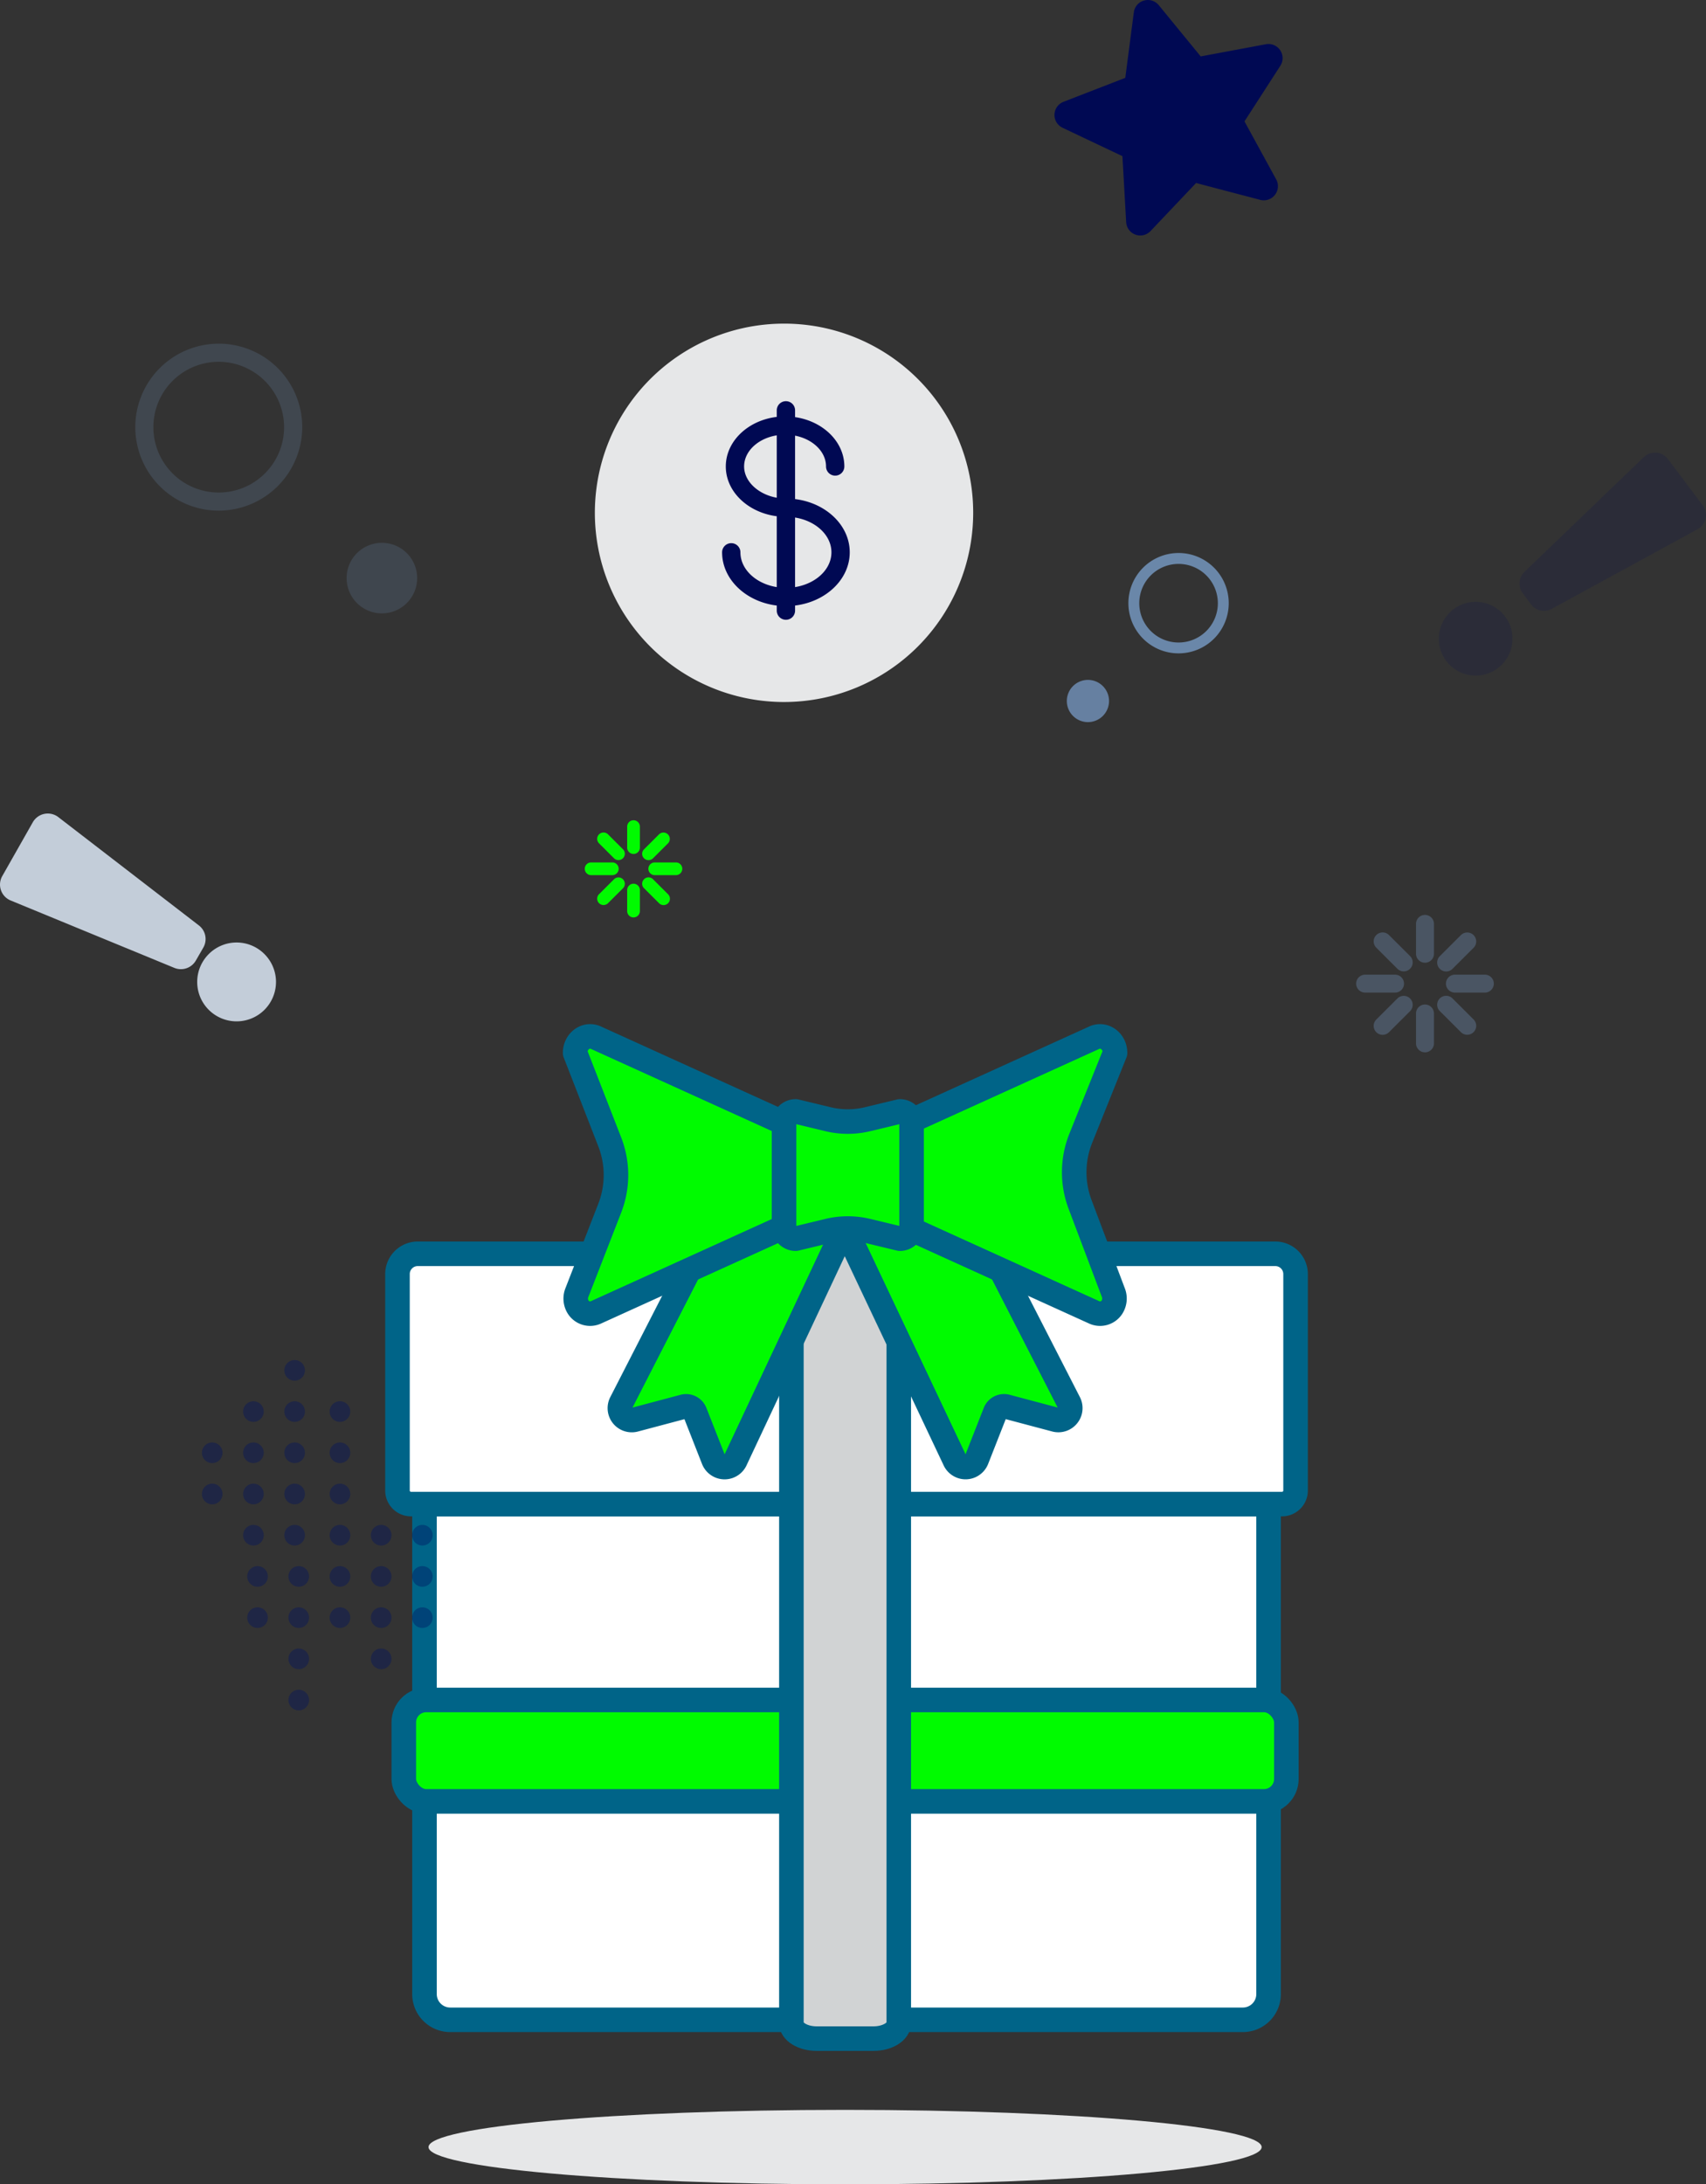 <svg height="530" viewbox="0 0 414 530" width="414" xmlns="http://www.w3.org/2000/svg" xmlns:xlink="http://www.w3.org/1999/xlink">
 <rect width="100%" height="100%" fill="#333333" stroke="none"/>
 <defs>
  <style>
   .a,.s,.u{fill:none;}.b{clip-path:url(#a);}.c{clip-path:url(#b);}.d{opacity:0.24;}.e{clip-path:url(#c);}.f{fill:#6a87a9;}.g{fill:#6680a1;}.h{fill:#c3cdd9;}.i{opacity:0.16;}.j{clip-path:url(#d);}.k{fill:#000953;}.l{clip-path:url(#e);}.m{fill:#00fb00;}.n{opacity:0.44;}.o{clip-path:url(#f);}.p{fill:#67809f;}.q{fill:#e6e7e8;}.r{fill:#fff;}.s{stroke:#006488;}.s,.u{stroke-linecap:round;stroke-linejoin:round;stroke-width:5.958px;}.t{fill:#d1d3d4;}.u{stroke:#000953;}.v{fill:#021361;opacity:0.4;}
  </style>
  <clippath id="a">
   <rect class="a" height="530" width="414">
   </rect>
  </clippath>
  <clippath id="b">
   <rect class="a" height="530.001" transform="translate(0 -0.001)" width="413.999">
   </rect>
  </clippath>
  <clippath id="c">
   <rect class="a" height="65.398" transform="translate(32.742 83.391)" width="68.493">
   </rect>
  </clippath>
  <clippath id="d">
   <rect class="a" height="17.892" transform="translate(349.121 146.036)" width="17.936">
   </rect>
  </clippath>
  <clippath id="e">
   <rect class="a" height="38.397" transform="translate(368.739 109.818)" width="45.261">
   </rect>
  </clippath>
  <clippath id="f">
   <rect class="a" height="33.339" transform="translate(329.096 221.996)" width="33.417">
   </rect>
  </clippath>
 </defs>
 <g class="b">
  <g class="c">
   <g class="d">
    <g class="e">
     <path class="f" d="M53.044,123.9a20.255,20.255,0,1,1,20.3-20.255,20.3,20.3,0,0,1-20.3,20.255m0-36.117a15.862,15.862,0,1,0,15.9,15.862,15.9,15.9,0,0,0-15.9-15.862">
     </path>
     <path class="g" d="M101.235,140.249a8.562,8.562,0,1,1-8.561-8.541,8.552,8.552,0,0,1,8.561,8.541">
     </path>
    </g>
   </g>
   <path class="f" d="M273.829,146.385a12.176,12.176,0,1,1,12.176,12.146,12.175,12.175,0,0,1-12.176-12.146m21.711,0a9.535,9.535,0,1,0-9.535,9.512,9.534,9.534,0,0,0,9.535-9.512">
   </path>
   <path class="g" d="M264,175.214a5.122,5.122,0,1,1,5.134-5.122A5.128,5.128,0,0,1,264,175.214">
   </path>
   <path class="h" d="M64.185,231.506a9.561,9.561,0,1,1-13.538,0,9.533,9.533,0,0,1,13.538,0">
   </path>
   <path class="h" d="M.544,212.579l7.414-13.066a4.188,4.188,0,0,1,6.2-1.247l34.107,26.277a4.167,4.167,0,0,1,1.07,5.381l-1.809,3.141a4.188,4.188,0,0,1-5.223,1.778L2.588,218.492a4.169,4.169,0,0,1-2.044-5.913">
   </path>
   <g class="i">
    <g class="j">
     <path class="k" d="M361.356,163.311a8.946,8.946,0,1,1,5.082-11.588,8.972,8.972,0,0,1-5.082,11.588">
     </path>
    </g>
   </g>
   <g class="i">
    <g class="l">
     <path class="k" d="M404.761,111.382l8.455,11.25a3.9,3.9,0,0,1-1.254,5.772l-35.4,19.331a3.923,3.923,0,0,1-5.03-1.1l-2.023-2.727a3.9,3.9,0,0,1,.431-5.138l28.971-27.854a3.924,3.924,0,0,1,5.853.47">
     </path>
    </g>
   </g>
   <path class="m" d="M153.74,207.2h0a1.542,1.542,0,0,1-1.544-1.54V200.53a1.544,1.544,0,0,1,3.087,0v5.133a1.542,1.542,0,0,1-1.544,1.54">
   </path>
   <path class="m" d="M153.74,222.6h0a1.542,1.542,0,0,1-1.544-1.54v-5.133a1.544,1.544,0,0,1,3.087,0v5.133a1.542,1.542,0,0,1-1.544,1.54">
   </path>
   <path class="m" d="M157.341,210.8h0a1.542,1.542,0,0,1,1.544-1.54h5.145a1.54,1.54,0,1,1,0,3.08h-5.145a1.542,1.542,0,0,1-1.544-1.54">
   </path>
   <path class="m" d="M141.906,210.8h0a1.542,1.542,0,0,1,1.544-1.54h5.145a1.54,1.54,0,1,1,0,3.08h-5.145a1.542,1.542,0,0,1-1.544-1.54">
   </path>
   <path class="m" d="M156.287,208.255h0a1.537,1.537,0,0,1,0-2.178l3.638-3.63a1.542,1.542,0,0,1,2.183,2.178l-3.638,3.63a1.546,1.546,0,0,1-2.183,0">
   </path>
   <path class="m" d="M145.372,219.144h0a1.537,1.537,0,0,1,0-2.178l3.638-3.63a1.542,1.542,0,0,1,2.183,2.178l-3.638,3.63a1.547,1.547,0,0,1-2.183,0">
   </path>
   <path class="m" d="M156.287,213.336h0a1.546,1.546,0,0,1,2.183,0l3.638,3.63a1.542,1.542,0,1,1-2.183,2.178l-3.638-3.63a1.537,1.537,0,0,1,0-2.178">
   </path>
   <path class="m" d="M145.372,202.448h0a1.546,1.546,0,0,1,2.183,0l3.638,3.63a1.542,1.542,0,0,1-2.183,2.178l-3.638-3.63a1.537,1.537,0,0,1,0-2.178">
   </path>
   <g class="n">
    <g class="o">
     <path class="p" d="M345.805,233.592h0a2.177,2.177,0,0,1-2.179-2.174v-7.247a2.179,2.179,0,0,1,4.359,0v7.247a2.177,2.177,0,0,1-2.179,2.174">
     </path>
     <path class="p" d="M345.805,255.335h0a2.177,2.177,0,0,1-2.179-2.174v-7.248a2.179,2.179,0,0,1,4.359,0v7.248a2.177,2.177,0,0,1-2.179,2.174">
     </path>
     <path class="p" d="M350.891,238.666h0a2.177,2.177,0,0,1,2.18-2.174h7.265a2.174,2.174,0,1,1,0,4.348H353.07a2.177,2.177,0,0,1-2.18-2.174">
     </path>
     <path class="p" d="M329.1,238.666h0a2.177,2.177,0,0,1,2.179-2.174h7.265a2.174,2.174,0,1,1,0,4.348h-7.265a2.177,2.177,0,0,1-2.179-2.174">
     </path>
     <path class="p" d="M349.4,235.078h0a2.17,2.17,0,0,1,0-3.075l5.137-5.125a2.177,2.177,0,0,1,3.082,3.075l-5.137,5.125a2.183,2.183,0,0,1-3.082,0">
     </path>
     <path class="p" d="M333.99,250.453h0a2.171,2.171,0,0,1,0-3.075l5.137-5.125a2.177,2.177,0,0,1,3.082,3.075l-5.137,5.125a2.183,2.183,0,0,1-3.082,0">
     </path>
     <path class="p" d="M349.4,242.253h0a2.183,2.183,0,0,1,3.082,0l5.137,5.125a2.177,2.177,0,0,1-3.082,3.075l-5.137-5.125a2.17,2.17,0,0,1,0-3.075">
     </path>
     <path class="p" d="M333.99,226.879h0a2.183,2.183,0,0,1,3.082,0L342.209,232a2.177,2.177,0,0,1-3.082,3.075l-5.137-5.125a2.171,2.171,0,0,1,0-3.075">
     </path>
    </g>
   </g>
   <path class="q" d="M306.167,520.966c0,4.99-45.259,9.034-101.088,9.034s-101.089-4.045-101.089-9.034,45.259-9.034,101.089-9.034,101.088,4.045,101.088,9.034">
   </path>
   <path class="r" d="M301.6,490.081H109.259a6.239,6.239,0,0,1-6.246-6.232V364.941H307.848V483.85a6.239,6.239,0,0,1-6.247,6.232">
   </path>
   <path class="s" d="M301.6,490.081H109.259a6.239,6.239,0,0,1-6.246-6.232V364.941H307.848V483.85A6.239,6.239,0,0,1,301.6,490.081Z">
   </path>
   <path class="r" d="M311.126,364.942H99.736a3.275,3.275,0,0,1-3.278-3.271V309.129a4.915,4.915,0,0,1,4.921-4.909h208.1a4.915,4.915,0,0,1,4.921,4.909v52.542a3.274,3.274,0,0,1-3.278,3.271">
   </path>
   <path class="s" d="M311.126,364.942H99.736a3.275,3.275,0,0,1-3.278-3.271V309.129a4.915,4.915,0,0,1,4.921-4.909h208.1a4.915,4.915,0,0,1,4.921,4.909v52.542A3.274,3.274,0,0,1,311.126,364.942Z">
   </path>
   <path class="m" d="M97.991,431.652V417.906a5.436,5.436,0,0,1,5.442-5.429h203.29a5.436,5.436,0,0,1,5.442,5.429v13.746a5.435,5.435,0,0,1-5.442,5.429H103.433a5.436,5.436,0,0,1-5.442-5.429">
   </path>
   <rect class="s" height="24.605" rx="5.436" transform="translate(97.991 412.477)" width="214.174">
   </rect>
   <path class="t" d="M218.108,297.336V490.876c0,2.083-2.753,3.771-6.149,3.771H198.2c-3.4,0-6.15-1.689-6.15-3.771V297.336">
   </path>
   <path class="s" d="M218.108,297.336V490.876c0,2.083-2.753,3.771-6.149,3.771H198.2c-3.4,0-6.15-1.689-6.15-3.771V297.336">
   </path>
   <path class="m" d="M232.775,288.35l26.636,52a2.888,2.888,0,0,1-3.32,4.1l-11.839-3.146a2.309,2.309,0,0,0-2.743,1.385l-4.494,11.443a2.9,2.9,0,0,1-5.27.261l-26.757-56.572L178.412,354.4a2.9,2.9,0,0,1-5.27-.261l-4.494-11.443a2.309,2.309,0,0,0-2.743-1.385l-11.839,3.146a2.888,2.888,0,0,1-3.321-4.1l26.637-52">
   </path>
   <path class="s" d="M232.775,288.35l26.636,52a2.888,2.888,0,0,1-3.32,4.1l-11.839-3.146a2.309,2.309,0,0,0-2.743,1.385l-4.494,11.443a2.9,2.9,0,0,1-5.27.261l-26.757-56.572L178.412,354.4a2.9,2.9,0,0,1-5.27-.261l-4.494-11.443a2.309,2.309,0,0,0-2.743-1.385l-11.839,3.146a2.888,2.888,0,0,1-3.321-4.1l26.637-52">
   </path>
   <path class="m" d="M270.589,255.488l-8.31,20.687a22.153,22.153,0,0,0-.17,16.077l8.046,21.33a3.9,3.9,0,0,1-.328,3.611,3.436,3.436,0,0,1-4.268,1.249L192.166,285.11l73.393-33.332c2.4-1.089,5.03.853,5.03,3.709">
   </path>
   <path class="s" d="M270.589,255.488l-8.31,20.687a22.153,22.153,0,0,0-.17,16.077l8.046,21.33a3.9,3.9,0,0,1-.328,3.611,3.436,3.436,0,0,1-4.268,1.249L192.166,285.11l73.393-33.332C267.956,250.689,270.589,252.631,270.589,255.488Z">
   </path>
   <path class="m" d="M139.568,255.488l8.4,21.583a22.165,22.165,0,0,1,0,16.078l-7.939,20.406a3.886,3.886,0,0,0,.313,3.65,3.435,3.435,0,0,0,4.259,1.236l68-30.883a2.688,2.688,0,0,0,0-4.9l-68-30.883c-2.4-1.089-5.03.853-5.03,3.709">
   </path>
   <path class="s" d="M139.568,255.488l8.4,21.583a22.165,22.165,0,0,1,0,16.078l-7.939,20.406a3.886,3.886,0,0,0,.313,3.65,3.435,3.435,0,0,0,4.259,1.236l68-30.883a2.688,2.688,0,0,0,0-4.9l-68-30.883C142.2,250.689,139.568,252.631,139.568,255.488Z">
   </path>
   <path class="m" d="M218.381,300.549l-7.859-1.892a20.448,20.448,0,0,0-9.571,0l-7.859,1.892a2.828,2.828,0,0,1-2.831-2.825V272.5a2.828,2.828,0,0,1,2.831-2.825l7.859,1.892a20.459,20.459,0,0,0,9.571,0l7.859-1.892a2.828,2.828,0,0,1,2.831,2.825v25.228a2.828,2.828,0,0,1-2.831,2.825">
   </path>
   <path class="s" d="M218.381,300.549l-7.859-1.892a20.448,20.448,0,0,0-9.571,0l-7.859,1.892a2.828,2.828,0,0,1-2.831-2.825V272.5a2.828,2.828,0,0,1,2.831-2.825l7.859,1.892a20.459,20.459,0,0,0,9.571,0l7.859-1.892a2.828,2.828,0,0,1,2.831,2.825v25.228A2.828,2.828,0,0,1,218.381,300.549Z">
   </path>
   <path class="k" d="M278.893,3.14,290.02,16.732a.451.451,0,0,0,.43.157l17.291-3.227a.448.448,0,0,1,.46.683L298.683,29.1a.447.447,0,0,0-.017.457l8.42,15.408a.449.449,0,0,1-.509.648l-17.01-4.471a.45.45,0,0,0-.441.125L277.038,54.019a.45.45,0,0,1-.775-.283l-.994-17.521a.448.448,0,0,0-.256-.38l-15.89-7.529a.448.448,0,0,1,.03-.822l16.4-6.357a.449.449,0,0,0,.283-.36l2.267-17.4a.449.449,0,0,1,.793-.226">
   </path>
   <path class="u" d="M278.893,3.14,290.02,16.732a.451.451,0,0,0,.43.157l17.291-3.227a.448.448,0,0,1,.46.683L298.683,29.1a.447.447,0,0,0-.017.457l8.42,15.408a.449.449,0,0,1-.509.648l-17.01-4.471a.45.45,0,0,0-.441.125L277.038,54.019a.45.45,0,0,1-.775-.283l-.994-17.521a.448.448,0,0,0-.256-.38l-15.89-7.529a.448.448,0,0,1,.03-.822l16.4-6.357a.449.449,0,0,0,.283-.36l2.267-17.4A.449.449,0,0,1,278.893,3.14Z">
   </path>
   <path class="q" d="M236.166,124.325a45.905,45.905,0,1,1-45.905-45.8,45.85,45.85,0,0,1,45.905,45.8">
   </path>
   <path class="k" d="M190.721,147.06c-8.539,0-15.487-5.853-15.487-13.047a2.222,2.222,0,0,1,4.445,0c0,4.749,4.954,8.613,11.043,8.613s11.043-3.864,11.043-8.613-4.954-8.613-11.043-8.613c-8.045,0-14.59-5.48-14.59-12.215,0-6.7,6.452-12.146,14.384-12.146s14.383,5.449,14.383,12.146a2.222,2.222,0,0,1-4.444,0c0-4.253-4.458-7.712-9.939-7.712s-9.939,3.46-9.939,7.712c0,4.217,4.646,7.78,10.145,7.78,8.54,0,15.487,5.853,15.487,13.047s-6.947,13.047-15.487,13.047">
   </path>
   <path class="k" d="M190.721,150.382a2.219,2.219,0,0,1-2.222-2.217v-48.6a2.222,2.222,0,0,1,4.444,0v48.6a2.219,2.219,0,0,1-2.222,2.217">
   </path>
  </g>
 </g>
 <path class="v" d="M1109,2765.5a2.5,2.5,0,1,1,2.5,2.5A2.5,2.5,0,0,1,1109,2765.5Zm20-10a2.5,2.5,0,1,1,2.5,2.5A2.5,2.5,0,0,1,1129,2755.5Zm-20,0a2.5,2.5,0,1,1,2.5,2.5A2.5,2.5,0,0,1,1109,2755.5Zm30-10a2.5,2.5,0,1,1,2.5,2.5A2.5,2.5,0,0,1,1139,2745.5Zm-10,0a2.5,2.5,0,1,1,2.5,2.5A2.5,2.5,0,0,1,1129,2745.5Zm-10,0a2.5,2.5,0,1,1,2.5,2.5A2.5,2.5,0,0,1,1119,2745.5Zm-10,0a2.5,2.5,0,1,1,2.5,2.5A2.5,2.5,0,0,1,1109,2745.5Zm-10,0a2.5,2.5,0,1,1,2.5,2.5A2.5,2.5,0,0,1,1099,2745.5Zm40-10a2.5,2.5,0,1,1,2.5,2.5A2.5,2.5,0,0,1,1139,2735.5Zm-10,0a2.5,2.5,0,1,1,2.5,2.5A2.5,2.5,0,0,1,1129,2735.5Zm-10,0a2.5,2.5,0,1,1,2.5,2.5A2.5,2.5,0,0,1,1119,2735.5Zm-10,0a2.5,2.5,0,1,1,2.5,2.5A2.5,2.5,0,0,1,1109,2735.5Zm-10,0a2.5,2.5,0,1,1,2.5,2.5A2.5,2.5,0,0,1,1099,2735.5Zm40-10a2.5,2.5,0,1,1,2.5,2.5A2.5,2.5,0,0,1,1139,2725.5Zm-10,0a2.5,2.5,0,1,1,2.5,2.5A2.5,2.5,0,0,1,1129,2725.5Zm-10,0a2.5,2.5,0,1,1,2.5,2.5A2.5,2.5,0,0,1,1119,2725.5Zm-11,0a2.5,2.5,0,1,1,2.5,2.5A2.5,2.5,0,0,1,1108,2725.5Zm-10,0a2.5,2.5,0,1,1,2.5,2.5A2.5,2.5,0,0,1,1098,2725.5Zm21-10a2.5,2.5,0,1,1,2.5,2.5A2.5,2.5,0,0,1,1119,2715.5Zm-11,0a2.5,2.5,0,1,1,2.5,2.5A2.5,2.5,0,0,1,1108,2715.5Zm-10,0a2.5,2.5,0,1,1,2.5,2.5A2.5,2.5,0,0,1,1098,2715.5Zm-10,0a2.5,2.5,0,1,1,2.5,2.5A2.5,2.5,0,0,1,1088,2715.5Zm31-10a2.5,2.5,0,1,1,2.5,2.5A2.5,2.5,0,0,1,1119,2705.5Zm-11,0a2.5,2.5,0,1,1,2.5,2.5A2.5,2.5,0,0,1,1108,2705.5Zm-10,0a2.5,2.5,0,1,1,2.5,2.5A2.5,2.5,0,0,1,1098,2705.5Zm-10,0a2.5,2.5,0,1,1,2.5,2.5A2.5,2.5,0,0,1,1088,2705.5Zm31-10a2.5,2.5,0,1,1,2.5,2.5A2.5,2.5,0,0,1,1119,2695.5Zm-11,0a2.5,2.5,0,1,1,2.5,2.5A2.5,2.5,0,0,1,1108,2695.5Zm-10,0a2.5,2.5,0,1,1,2.5,2.5A2.5,2.5,0,0,1,1098,2695.5Zm10-10a2.5,2.5,0,1,1,2.5,2.5A2.5,2.5,0,0,1,1108,2685.5Z" transform="translate(-1039 -2353)">
 </path>
</svg>
